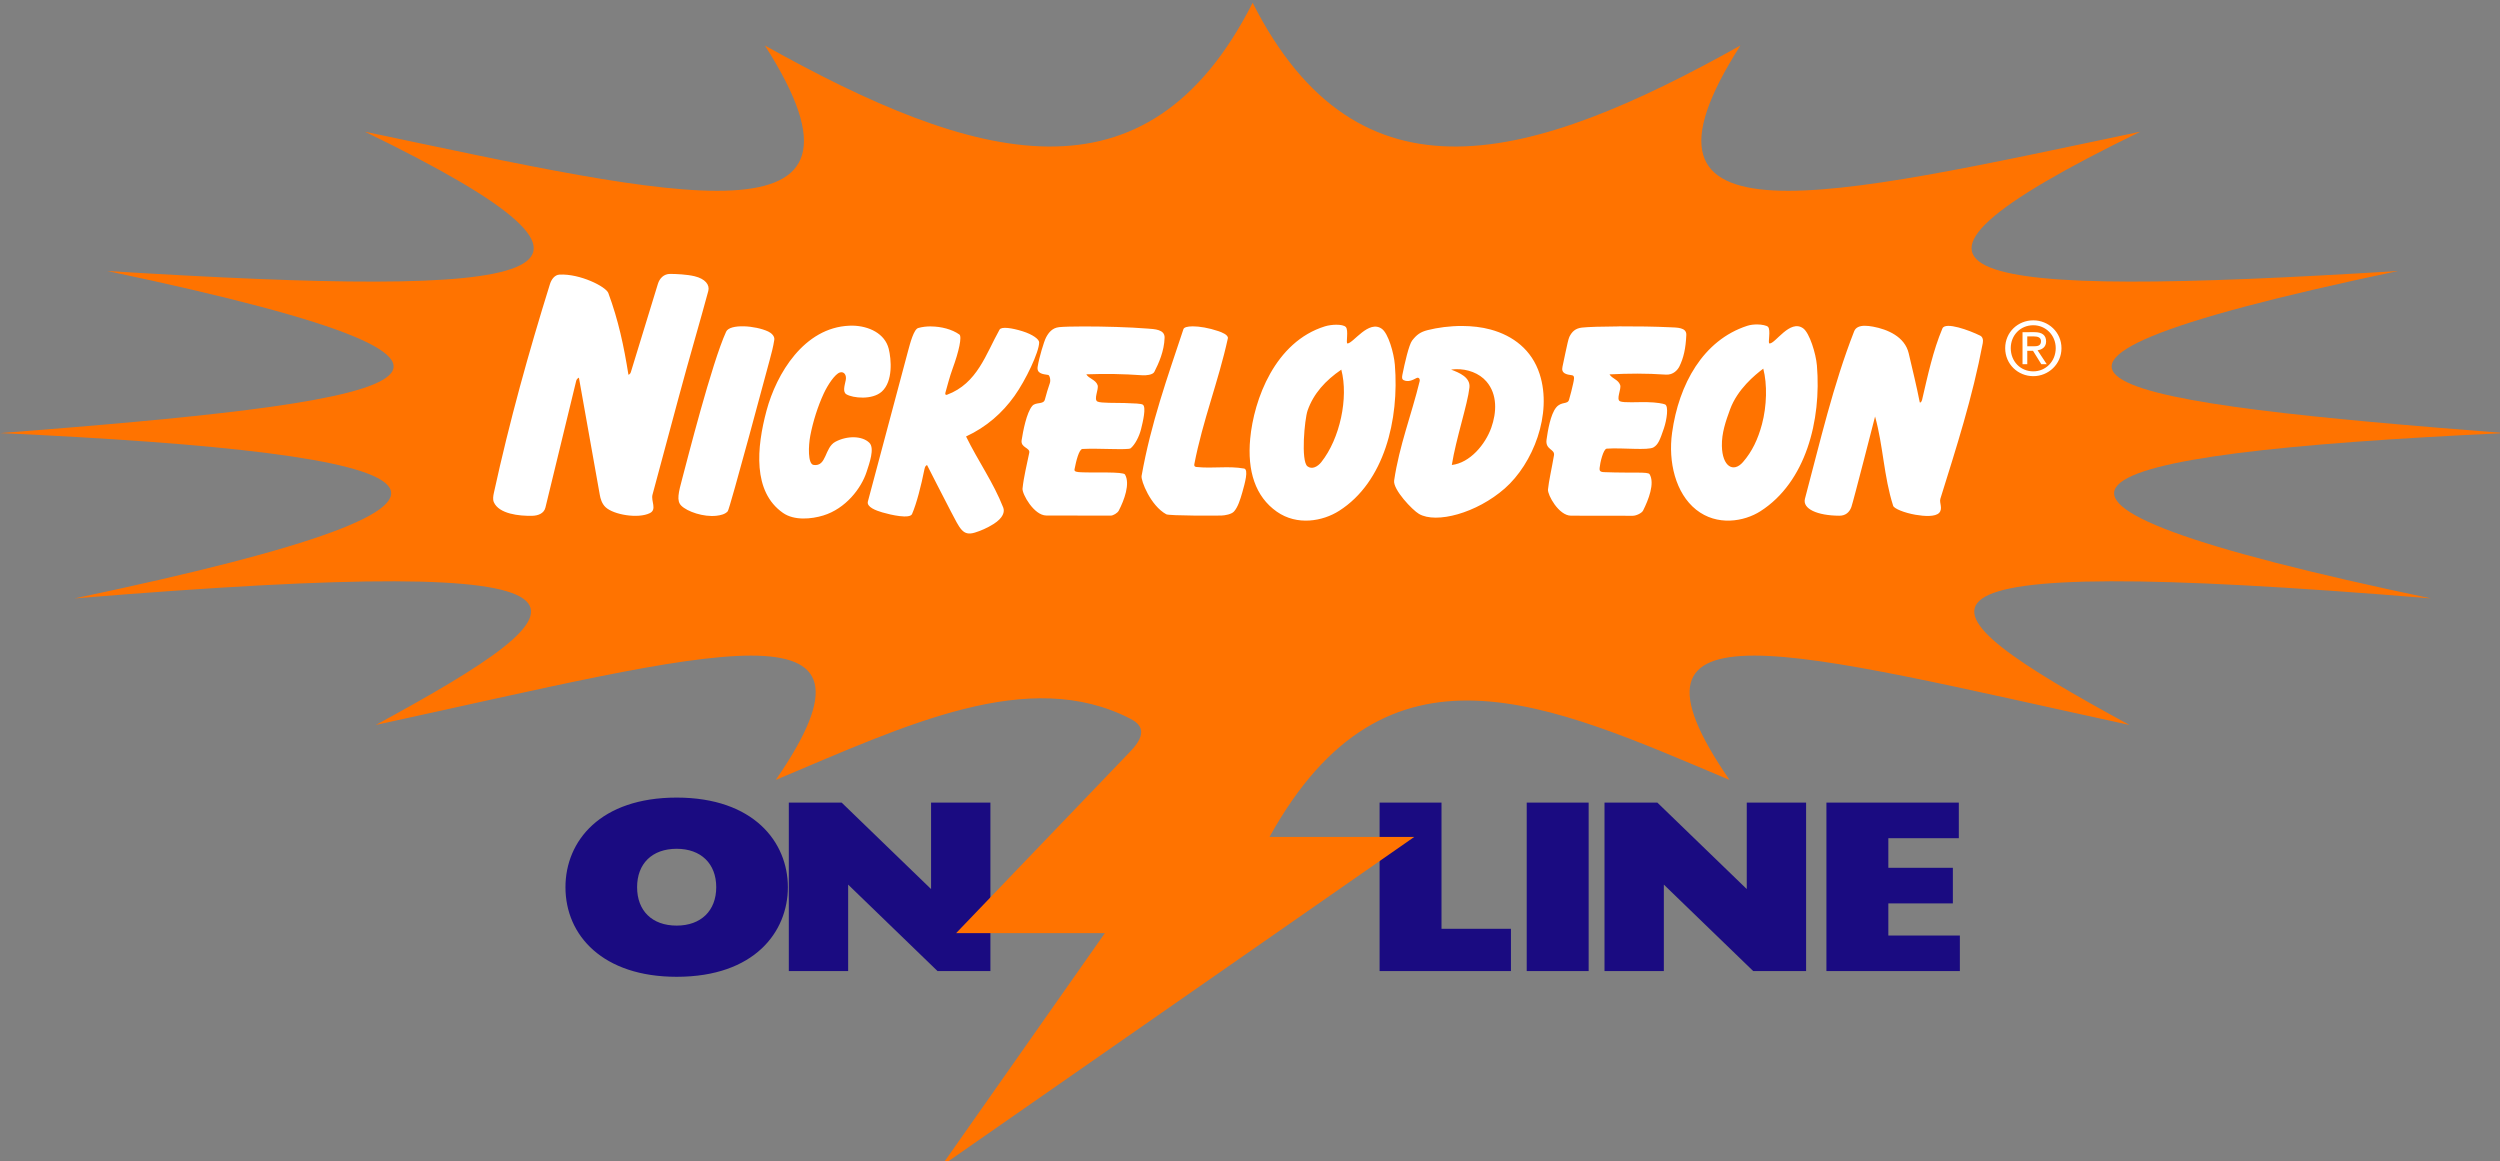 <?xml version="1.0" encoding="UTF-8" standalone="no"?>
<svg
   xmlns:osb="http://www.openswatchbook.org/uri/2009/osb"
   xmlns:dc="http://purl.org/dc/elements/1.1/"
   xmlns:cc="http://creativecommons.org/ns#"
   xmlns:rdf="http://www.w3.org/1999/02/22-rdf-syntax-ns#"
   xmlns:svg="http://www.w3.org/2000/svg"
   xmlns="http://www.w3.org/2000/svg"
   xmlns:xlink="http://www.w3.org/1999/xlink"
   xmlns:sodipodi="http://sodipodi.sourceforge.net/DTD/sodipodi-0.dtd"
   xmlns:inkscape="http://www.inkscape.org/namespaces/inkscape"
   width="175.013mm"
   height="81.298mm"
   viewBox="0 0 175.013 81.298"
   version="1.1"
   id="svg3159"
   inkscape:version="1.0.2-2 (e86c870879, 2021-01-15)"
   sodipodi:docname="Nickelodeon_Online_1998.svg">
  <rect x="0" y="0" width="175.013" height="81.298" fill="#808080" stroke="none"/>
  <defs
     id="defs3153">
    <linearGradient
       id="linearGradient5998"
       osb:paint="solid">
      <stop
         style="stop-color:#000000;stop-opacity:1;"
         offset="0"
         id="stop5996" />
    </linearGradient>
    <clipPath
       id="SVGID_2_">
      <use
         height="100%"
         width="100%"
         y="0"
         x="0"
         style="overflow:visible"
         id="use689"
         overflow="visible"
         xlink:href="#SVGID_1_" />
    </clipPath>
    <path
       inkscape:connector-curvature="0"
       d="m 257.791,121.814 c 0.857,0.251 3.77,0.428 5.315,0.512 l 1.711,-0.688 c 2.744,-3.256 -2.224,-4.97 -3.852,-4.458 -3.863,1.285 -6.179,-1.805 -8.749,-3.944 -0.863,-0.773 -1.543,-2.579 -1.293,-4.03 0.521,-3.434 2.577,-3.779 4.123,-7.035 0.167,-0.345 1.796,-2.141 0.167,-4.207 -3.516,-2.996 -9.008,3.695 -13.466,5.584 l -3.602,-0.093 c -13.036,-4.718 3.519,-12.943 1.119,-21.347 -0.178,-0.521 -2.662,-2.839 -4.458,-3.267 -6.953,-2.057 0.167,-13.893 -9.176,-11.315 l -2.15,-0.604 c -4.373,-3.518 -12.003,-2.308 -14.832,-7.203 l 0.082,-1.796 c 6.775,-15.094 18.696,-35.334 18.956,-36.971 0.252,-1.712 -1.199,-0.764 -1.199,-0.764 -2.829,2.057 -3.602,5.742 -4.895,8.655 -1.201,4.038 -7.203,4.634 -6.599,9.352 l 0.085,1.545 c -1.034,7.463 -9.008,8.059 -15.354,10.031 l -2.652,0.428 c -6.522,-0.512 -6.775,-8.915 -11.325,-12.609 -0.513,-0.428 -1.547,-1.024 -2.568,-0.856 -3.863,1.117 -6.263,3.778 -8.319,6.691 -0.95,1.377 -4.207,1.712 -6.952,1.889 -13.889,0.345 -23.231,8.748 -33.096,-5.322 -1.46,-2.652 -4.55,-3.602 -7.034,-2.829 -7.119,1.722 -10.544,7.379 -18.351,3.518 -0.856,-0.856 -2.317,-3.173 -2.661,-4.113 -0.345,-0.949 -1.117,-4.113 -1.628,-4.895 -2.485,-3.164 -5.575,-13.12 -5.575,-13.372 -0.344,-3.433 -2.057,-13.465 -4.457,-7.463 -1.545,5.491 3.685,8.403 4.886,13.298 1.116,8.486 6.774,16.2 8.58,25.72 l -0.093,1.805 c -0.68,1.796 -2.484,2.141 -4.197,2.662 l -1.805,-0.177 c -4.718,-1.972 -9.175,-7.63 -14.061,-5.062 l -0.428,1.117 c 3.257,3.351 0.596,8.235 3.341,11.753 l 0.428,1.117 -0.251,1.879 c -1.377,3.694 -3.945,3.862 -5.406,7.379 l -0.939,1.033 c -7.631,2.4 -8.236,9.771 -13.894,14.405 -6.347,7.286 -13.298,-0.521 -19.812,-1.377 -2.15,-0.335 -4.123,0.856 -4.979,1.293 -0.94,0.428 -1.713,2.569 -1.452,3.508 0.251,1.201 8.059,4.207 12.692,6.347 l 1.107,0.772 c 5.834,7.547 -2.14,13.726 -4.802,20.667 -1.452,2.234 -3.08,1.722 -4.885,1.118 -1.545,-0.512 -3.257,-0.94 -4.979,0.688 -4.625,3.434 -3.257,5.146 -1.284,7.808 1.117,1.106 4.55,2.996 6.867,3.257 11.484,1.023 9.604,15.866 7.37,24.614 -2.057,4.718 -9.007,6.69 -11.576,7.891 -2.484,1.116 -13.632,1.973 -19.039,5.574 -4.206,2.828 -5.741,7.286 -4.634,9.771 1.117,2.494 10.376,-1.023 13.038,-4.457 1.284,-1.461 4.634,-0.856 8.059,-0.345 2.745,0.429 5.49,0.856 7.463,0.429 13.037,-3.425 15.178,4.895 24.614,11.324 1.888,1.973 5.834,3.685 6.523,5.826 1.628,4.038 4.28,10.98 6.69,14.237 3.257,4.038 9.426,11.241 9.604,14.58 -0.177,5.659 -3.518,11.326 -6.179,15.866 -1.367,3.007 2.401,5.407 4.718,5.407 2.484,-0.26 6.951,-5.666 7.808,-9.612 2.14,-7.025 9.259,-6.087 16.033,-5.229 2.829,0.345 5.658,0.688 8.059,0.521 0.345,-0.095 2.922,0.595 4.551,1.366 4.29,1.546 3.862,4.291 8.831,2.747 1.972,-0.774 4.206,0.512 6.262,1.544 8.831,2.997 -2.484,23.758 6.347,28.048 8.915,4.373 0.344,-18.101 5.742,-26.42 3.861,-4.978 9.859,-8.401 16.037,-9.521 4.97,-0.082 11.066,8.154 12.088,13.552 1.286,5.145 2.662,11.49 7.893,11.92 l 0.771,-0.856 c 0.345,-4.551 -2.827,-9.436 -2.66,-14.061 l -0.345,-2.578 c -1.88,-5.229 -9.261,-8.83 -5.659,-12.776 2.059,-2.141 5.325,-4.206 5.837,-4.551 2.4,-1.963 4.373,-0.167 6.596,1.639 1.891,1.533 3.946,3.172 6.608,2.141 0.939,-0.43 3.434,-1.974 3.434,-5.063 0.595,-7.892 6.773,-10.545 13.976,-12.609 l 1.974,-1.109 c 3.174,-2.922 0.771,-5.404 2.317,-9.006 1.451,-3.257 2.4,-3.518 4.113,-3.779 10.719,-1.963 25.896,12.693 28.476,14.498 1.116,0.689 5.657,1.546 6.69,0.345 0.68,-0.688 0.513,-3.174 0.083,-5.321 l -1.199,-1.799 c -6.264,-5.145 -15.783,-6.001 -22.986,-9.779 l -2.232,-1.796 -1.284,-1.628 c -2.912,-6.095 -4.458,-13.894 -6.171,-19.645 -1.294,-4.112 0.252,-12.348 4.888,-19.383 1.461,-1.712 1.971,-7.287 1.888,-7.892 -1.293,-8.319 8.999,-9.77 13.801,-14.228 0.256,-0.18 1.632,-0.868 2.833,-0.431 M 80.952,274.381 c -2.829,-1.713 -0.512,-7.035 -0.251,-8.236 0.251,-1.201 -0.866,-1.888 1.963,-3.769 2.838,-1.974 1.377,7.452 1.293,8.059 -0.083,0.594 -1.376,3.516 -3.005,3.946 m -12.944,5.824 c 0.084,-1.024 -1.544,-1.368 -2.317,-0.427 -0.772,1.031 -2.745,5.749 0.083,7.295 2.485,-1.201 2.141,-5.919 2.234,-6.868 M 9.085,186.907 c 0.856,-2.233 -1.368,-5.919 -4.113,-3.862 l -0.605,0.68 c -0.512,1.032 -1.796,1.889 -0.856,3.089 1.545,1.285 3.257,1.378 4.979,0.689 l 0.595,-0.596"
       id="SVGID_1_" />
  </defs>
  <sodipodi:namedview
     id="base"
     pagecolor="#ffffff"
     bordercolor="#666666"
     borderopacity="1.0"
     inkscape:pageopacity="0.0"
     inkscape:pageshadow="2"
     inkscape:zoom="1"
     inkscape:cx="325.96925"
     inkscape:cy="137.19996"
     inkscape:document-units="mm"
     inkscape:current-layer="layer1"
     inkscape:document-rotation="0"
     showgrid="false"
     inkscape:window-width="1366"
     inkscape:window-height="705"
     inkscape:window-x="-8"
     inkscape:window-y="-8"
     inkscape:window-maximized="1"
     showguides="true"
     inkscape:guide-bbox="true"
     inkscape:snap-global="false" />
  <g
     inkscape:label="Layer 1"
     inkscape:groupmode="layer"
     id="layer1"
     style="display:inline;opacity:1"
     transform="translate(-9.331,-101.926)">
    <g
       id="g3340"
       transform="matrix(1.048,0,0,1.048,-4.623,-4.866)">
      <path
         id="path3267"
         style="font-style:normal;font-variant:normal;font-weight:normal;font-stretch:normal;font-size:16.872px;line-height:1;font-family:'Gill Sans Extra';-inkscape-font-specification:'Gill Sans Extra';text-align:center;letter-spacing:0px;word-spacing:0px;text-anchor:middle;opacity:1;fill:#1a0b81;fill-opacity:1;stroke:none;stroke-width:5.237"
         d="m 220.812,585.58 c -19.192,0 -28.031,10.905 -28.031,22.586 0,12.197 9.444,22.588 28.031,22.588 19.645,0 28.033,-11.359 28.033,-22.588 0,-11.358 -8.614,-22.586 -28.033,-22.586 z m 28.27,1.268 v 42.463 h 14.957 v -21.793 l 22.533,21.793 h 13.324 v -42.463 h -14.957 v 21.791 l -22.533,-21.791 z m 148.916,0 v 42.463 h 33.115 v -10.648 h -17.506 v -31.814 z m 37.088,0 v 42.463 h 15.611 v -42.463 z m 19.609,0 v 42.463 h 14.957 v -21.793 l 22.533,21.793 h 13.324 v -42.463 h -14.957 v 21.791 l -22.533,-21.791 z m 55.936,0 v 42.463 h 33.639 v -8.967 H 526.242 V 612.25 h 16.264 v -8.965 h -16.264 v -7.473 h 17.766 v -8.965 z M 220.812,598.486 c 6.12,0 9.975,3.742 9.975,9.68 0,5.937 -3.854,9.682 -9.975,9.682 -6.196,0 -9.973,-3.744 -9.973,-9.682 0,-5.937 3.777,-9.68 9.973,-9.68 z"
         transform="scale(0.265)"
         sodipodi:nodetypes="ccccccccccccccccccccccccccccccccccccccccccccccccccccccccc" />
      <path
         id="path971"
         style="opacity:1;fill:#ff7300;fill-opacity:1;stroke:none;stroke-width:1.151px;stroke-linecap:butt;stroke-linejoin:miter;stroke-opacity:1"
         d="M 366,385.232 C 339.279,437.946 295.97,425.556 243.045,396 c 33.137,51.783 -21.538,38.39 -100.818,21.725 77.273,37.568 45.586,41.943 -64.934,35.119 125.057,26.306 68.84,33.408 -26.957,40.854 111.851,5.194 142.114,15.792 18.65,41.678 144.53,-11.906 131.949,1.468 75.979,31.9 85.627,-18.622 132.834,-32.617 100.824,13.855 33.135,-13.948 63.741,-28.646 89.431,-15.404 2.699,1.391 4.392,3.636 -0.073,8.243 L 291.25,619.75 h 37.5 l -41.25,58.75 119.237,-83 H 370.25 c 29.466,-53.186 70.193,-33.634 115.961,-14.369 -32.01,-46.472 15.195,-32.477 100.822,-13.855 -55.971,-30.433 -68.55,-43.807 75.98,-31.9 -123.464,-25.886 -93.2,-36.484 18.65,-41.678 -95.797,-7.446 -152.014,-14.548 -26.957,-40.854 -110.52,6.824 -142.206,2.449 -64.934,-35.119 C 510.493,434.39 455.818,447.783 488.955,396 436.03,425.556 392.721,437.946 366,385.232 Z"
         transform="scale(0.265)"
         sodipodi:nodetypes="ccccccccccccccccccccccc" />
      <path
         id="path1330"
         style="display:inline;opacity:1;fill:#ffffff;fill-opacity:1;fill-rule:evenodd;stroke:none;stroke-width:0.019"
         d="m 58.076,120.198 c -0.423,2.1e-4 -0.703,0.3 -0.815,0.667 l -1.81,5.906 c -0.04,0.13 -0.157,0.166 -0.157,0.166 -0.303,-1.908 -0.667,-3.632 -1.343,-5.46 -0.161,-0.435 -1.906,-1.304 -3.259,-1.233 -0.337,0.018 -0.548,0.334 -0.643,0.64 -1.433,4.601 -2.683,9.092 -3.74,13.922 -0.049,0.223 -0.087,0.453 -0.006,0.641 0.34,0.779 1.679,0.932 2.577,0.908 0.357,-0.009 0.772,-0.144 0.868,-0.548 l 2.052,-8.448 c 0.044,-0.187 0.186,-0.229 0.186,-0.229 0.475,2.715 0.921,5.118 1.396,7.836 0.041,0.238 0.135,0.576 0.378,0.809 0.536,0.513 2.187,0.788 2.965,0.401 0.489,-0.244 0.061,-0.809 0.176,-1.231 0,0 1.226,-4.547 1.742,-6.476 0.681,-2.543 1.479,-5.242 1.985,-7.132 0.109,-0.408 -0.203,-0.813 -0.921,-0.985 -0.507,-0.121 -1.244,-0.154 -1.632,-0.154 z m 91.062,3.101 c -1.027,0 -1.879,0.788 -1.879,1.86 0,1.069 0.852,1.869 1.879,1.869 1.005,0 1.881,-0.797 1.881,-1.869 0,-1.072 -0.875,-1.86 -1.881,-1.86 z m 0,0.328 c 0.831,0 1.497,0.665 1.497,1.529 0,0.884 -0.666,1.551 -1.497,1.551 -0.863,0 -1.507,-0.665 -1.507,-1.551 0,-0.863 0.644,-1.529 1.507,-1.529 z m -0.721,0.463 v 2.141 h 0.317 v -0.897 h 0.383 l 0.557,0.897 h 0.362 l -0.613,-0.93 c 0.317,-0.051 0.569,-0.229 0.569,-0.59 0,-0.416 -0.263,-0.622 -0.776,-0.622 z m 0.317,0.284 h 0.448 c 0.219,0 0.47,0.051 0.47,0.318 0,0.328 -0.262,0.341 -0.524,0.341 h -0.394 z m -18.062,-0.8 c -0.213,-4.9e-4 -0.443,0.025 -0.653,0.094 -2.937,0.96 -4.56,3.887 -5.011,7.14 -0.269,1.941 0.229,4.039 1.605,5.138 1.393,1.112 3.203,0.804 4.3,0.102 3.033,-1.94 4.074,-6.073 3.77,-9.729 -0.067,-0.808 -0.495,-2.177 -0.915,-2.483 -0.887,-0.647 -1.877,1.056 -2.257,1.007 -0.12,-0.016 0.112,-0.902 -0.097,-1.112 -0.081,-0.081 -0.387,-0.157 -0.742,-0.159 z m -28.078,0.018 c -0.269,3e-5 -0.565,0.043 -0.777,0.109 -3.33,1.032 -4.746,4.877 -4.991,7.507 -0.2,2.154 0.341,3.863 1.778,4.872 1.355,0.951 3.062,0.645 4.16,-0.054 3.038,-1.931 4.02,-6.115 3.726,-9.754 -0.065,-0.805 -0.445,-2.097 -0.864,-2.402 -0.885,-0.644 -1.916,0.973 -2.303,0.974 -0.121,2.8e-4 0.095,-0.893 -0.114,-1.102 -0.105,-0.106 -0.348,-0.149 -0.617,-0.149 z m -32.329,0.062 c -0.073,-8.4e-4 -0.145,-1.7e-4 -0.218,0.004 -3.019,0.126 -4.865,3.197 -5.53,5.676 -0.659,2.458 -0.936,5.408 1.099,6.828 0.757,0.528 1.905,0.414 2.692,0.173 1.492,-0.456 2.537,-1.808 2.896,-2.917 0.18,-0.556 0.551,-1.571 0.186,-1.936 -0.476,-0.476 -1.481,-0.491 -2.271,-0.072 -0.74,0.392 -0.572,1.675 -1.456,1.549 -0.398,-0.057 -0.35,-1.288 -0.222,-1.957 0.182,-0.948 0.497,-1.947 0.899,-2.816 0.266,-0.574 0.751,-1.306 1.08,-1.405 0.272,-0.082 0.459,0.168 0.389,0.513 -0.074,0.364 -0.221,0.791 0.049,0.949 0.431,0.253 1.725,0.39 2.361,-0.185 0.759,-0.687 0.633,-2.159 0.462,-2.853 -0.253,-1.024 -1.326,-1.532 -2.417,-1.551 z m 67.595,0.008 c -0.311,0.006 -0.583,0.095 -0.691,0.371 -1.404,3.593 -2.265,7.348 -3.285,11.181 -0.181,0.678 0.83,1.129 2.295,1.136 0.408,0.003 0.675,-0.222 0.805,-0.581 0.124,-0.342 1.583,-6.045 1.583,-6.045 0.546,1.95 0.58,4.006 1.209,5.964 0.06,0.188 0.742,0.469 1.496,0.6 0.576,0.1 1.325,0.149 1.58,-0.133 0.257,-0.285 -0.006,-0.667 0.077,-0.936 1.056,-3.387 2.149,-6.766 2.834,-10.405 0.041,-0.218 -0.013,-0.412 -0.176,-0.493 -0.715,-0.354 -2.323,-0.945 -2.52,-0.481 -0.625,1.476 -0.975,3.127 -1.36,4.774 -0.033,0.14 -0.142,0.227 -0.157,0.149 -0.214,-1.094 -0.481,-2.168 -0.735,-3.26 -0.262,-1.123 -1.432,-1.605 -2.38,-1.782 -0.188,-0.035 -0.389,-0.062 -0.576,-0.059 z m -26.869,0.014 c -0.827,-0.004 -1.642,0.107 -2.318,0.278 -0.477,0.121 -0.731,0.31 -1.03,0.696 -0.214,0.276 -0.498,1.522 -0.653,2.299 -0.041,0.207 -0.011,0.3 0.084,0.345 0.314,0.149 0.609,-0.007 0.852,-0.135 0.172,-0.091 0.252,0.074 0.221,0.203 -0.549,2.258 -1.358,4.29 -1.705,6.637 -0.089,0.6 1.223,1.98 1.661,2.232 1.157,0.668 3.846,-0.049 5.729,-1.702 1.883,-1.654 3.194,-4.966 2.33,-7.642 -0.523,-1.62 -1.773,-2.564 -3.276,-2.974 -0.6,-0.164 -1.251,-0.234 -1.894,-0.237 z m -47.992,0.022 c -0.566,-0.014 -1.056,0.089 -1.18,0.361 -0.957,2.085 -2.615,8.63 -2.917,9.756 -0.272,1.014 -0.404,1.538 -0.081,1.862 0.402,0.402 1.496,0.777 2.36,0.675 0.278,-0.033 0.575,-0.101 0.747,-0.299 0.136,-0.157 2.668,-9.611 2.796,-10.086 0.12,-0.443 0.241,-0.894 0.313,-1.365 0.039,-0.255 -0.208,-0.462 -0.404,-0.555 -0.428,-0.202 -1.069,-0.335 -1.635,-0.349 z m 29.983,0.003 c -0.344,8.3e-4 -0.575,0.065 -0.614,0.184 -1.072,3.231 -2.175,6.297 -2.797,9.81 -0.054,0.303 0.597,1.986 1.651,2.56 0.194,0.106 3.434,0.095 3.701,0.083 0.228,-0.01 0.654,-0.082 0.823,-0.271 0.257,-0.288 0.416,-0.791 0.555,-1.28 0.17,-0.603 0.431,-1.532 0.117,-1.588 -1.064,-0.189 -2.072,0.014 -3.19,-0.105 -0.069,-0.007 -0.161,-0.044 -0.136,-0.175 0.565,-2.934 1.615,-5.543 2.242,-8.414 0.052,-0.238 -0.439,-0.419 -0.624,-0.482 -0.655,-0.222 -1.285,-0.324 -1.728,-0.323 z m -17.469,0.003 c -0.306,-0.003 -0.602,0.034 -0.862,0.108 -0.294,0.084 -0.535,0.994 -0.687,1.564 L 71.289,135.399 c -0.1,0.374 0.55,0.608 0.962,0.729 0.587,0.172 1.838,0.452 1.988,0.108 0.3,-0.686 0.616,-1.923 0.825,-2.98 0.037,-0.187 0.098,-0.271 0.179,-0.287 0,0 1.256,2.467 1.583,3.085 0.617,1.169 0.796,1.669 1.605,1.424 0.382,-0.116 0.827,-0.306 1.243,-0.568 0.667,-0.419 0.763,-0.831 0.655,-1.107 -0.659,-1.682 -1.677,-3.099 -2.483,-4.746 1.369,-0.635 2.426,-1.575 3.23,-2.701 0.758,-1.062 1.648,-2.935 1.653,-3.583 0.002,-0.206 -0.421,-0.53 -1.114,-0.746 -0.691,-0.216 -1.408,-0.327 -1.531,-0.108 -0.918,1.633 -1.478,3.593 -3.508,4.35 -0.094,0.035 -0.143,-0.021 -0.108,-0.145 0.11,-0.391 0.287,-1.076 0.479,-1.598 0.425,-1.155 0.637,-2.149 0.453,-2.28 -0.492,-0.35 -1.214,-0.535 -1.887,-0.539 z m 45.957,4.4e-4 c -1.123,0.006 -2.093,0.034 -2.479,0.079 l 8.3e-4,-8.2e-4 c -0.449,0.052 -0.671,0.272 -0.844,0.619 -0.067,0.135 -0.166,0.609 -0.261,1.05 -0.092,0.426 -0.155,0.758 -0.199,0.944 -0.107,0.457 0.269,0.524 0.643,0.574 0.201,0.027 0.118,0.316 0.069,0.554 -0.071,0.347 -0.17,0.705 -0.273,1.075 -0.096,0.343 -0.508,0.095 -0.862,0.523 -0.38,0.46 -0.558,1.551 -0.641,2.143 -0.098,0.693 0.568,0.623 0.496,1.049 -0.141,0.831 -0.352,1.756 -0.401,2.289 -0.032,0.353 0.716,1.745 1.541,1.746 l 4.121,0.006 c 0.241,2.1e-4 0.608,-0.182 0.69,-0.346 0.357,-0.71 0.799,-1.824 0.435,-2.431 -0.105,-0.176 -1.084,-0.062 -3.045,-0.138 -0.266,-0.01 -0.309,-0.1 -0.295,-0.267 0.031,-0.356 0.249,-1.287 0.478,-1.302 1.064,-0.073 2.757,0.135 3.127,-0.087 0.313,-0.188 0.43,-0.503 0.689,-1.26 0.198,-0.577 0.329,-1.498 0.079,-1.607 -0.118,-0.052 -0.536,-0.139 -1.211,-0.153 -0.588,-0.012 -1.549,0.054 -1.792,-0.054 -0.29,-0.129 0.102,-0.824 0.004,-1.094 -0.132,-0.364 -0.531,-0.416 -0.711,-0.706 1.306,-0.064 2.418,-0.074 3.764,0.016 0.508,0.034 0.799,-0.333 0.903,-0.543 0.279,-0.566 0.425,-1.196 0.464,-2.106 0.022,-0.513 -0.631,-0.492 -1.089,-0.514 -0.999,-0.048 -2.275,-0.066 -3.398,-0.061 z m -35.711,0.002 c -0.774,4.3e-4 -1.399,0.018 -1.691,0.047 v 4.4e-4 c -0.451,0.046 -0.703,0.35 -0.881,0.694 -0.136,0.263 -0.457,1.322 -0.557,1.943 -0.075,0.462 0.328,0.501 0.702,0.556 0.099,0.014 0.183,0.349 0.111,0.548 -0.118,0.327 -0.232,0.726 -0.333,1.101 -0.092,0.344 -0.604,0.142 -0.84,0.419 -0.387,0.454 -0.619,1.702 -0.711,2.292 -0.079,0.509 0.579,0.492 0.509,0.838 -0.165,0.825 -0.363,1.574 -0.449,2.393 -0.037,0.353 0.764,1.798 1.591,1.799 l 4.302,0.007 c 0.159,2.1e-4 0.451,-0.17 0.535,-0.332 0.368,-0.704 0.773,-1.804 0.416,-2.415 -0.118,-0.203 -2.103,-0.106 -2.933,-0.149 -0.266,-0.014 -0.47,-0.029 -0.439,-0.193 0.105,-0.555 0.303,-1.351 0.532,-1.364 1.068,-0.058 3.062,0.085 3.217,-0.044 0.292,-0.243 0.573,-0.785 0.695,-1.275 0.122,-0.491 0.36,-1.475 0.12,-1.639 -0.106,-0.073 -0.542,-0.089 -1.219,-0.111 -0.589,-0.02 -1.562,0.016 -1.804,-0.095 -0.289,-0.133 0.096,-0.83 9.12e-4,-1.101 -0.128,-0.365 -0.579,-0.428 -0.756,-0.721 1.311,-0.046 2.415,-0.029 3.764,0.064 0.203,0.014 0.675,-0.018 0.782,-0.226 0.287,-0.562 0.66,-1.377 0.686,-2.286 0.016,-0.555 -0.683,-0.572 -1.112,-0.606 -1.249,-0.101 -2.949,-0.144 -4.238,-0.144 z m 45.34,2.82 c 0.274,1.038 0.238,2.496 -0.087,3.713 -0.268,1.004 -0.659,1.826 -1.269,2.528 -0.637,0.732 -1.381,0.305 -1.408,-1.075 -0.018,-0.871 0.258,-1.656 0.544,-2.439 0.495,-1.354 1.661,-2.305 2.22,-2.727 z m -20.528,0.036 c 0.761,-0.022 1.556,0.262 2.038,0.824 0.749,0.871 0.678,2.078 0.324,3.079 -0.398,1.122 -1.423,2.355 -2.638,2.496 0.284,-1.775 1.051,-4.04 1.177,-5.172 0.076,-0.685 -0.687,-0.996 -1.224,-1.198 0.106,-0.016 0.214,-0.026 0.323,-0.029 z m -7.658,0.031 c 0.494,1.885 -0.093,4.612 -1.336,6.176 h 8.2e-4 c -0.23,0.29 -0.615,0.52 -0.926,0.281 -0.447,-0.343 -0.195,-3.144 0.01,-3.73 0.398,-1.132 1.19,-2.003 2.251,-2.727 z"
         sodipodi:nodetypes="ccccccccccccccccccccccccccccccccccccccccccccccccccccccccccccccccccccccccccccccccccccccccccccccccccccccccccccccccccccccccccccccccccccccccccccccccccccccccccccccccccccccccccccccccccccccccccccccccccccccccccccccccccccccccccccccccccccccccccccccccccccccccccccccc" />
    </g>
  </g>
</svg>
